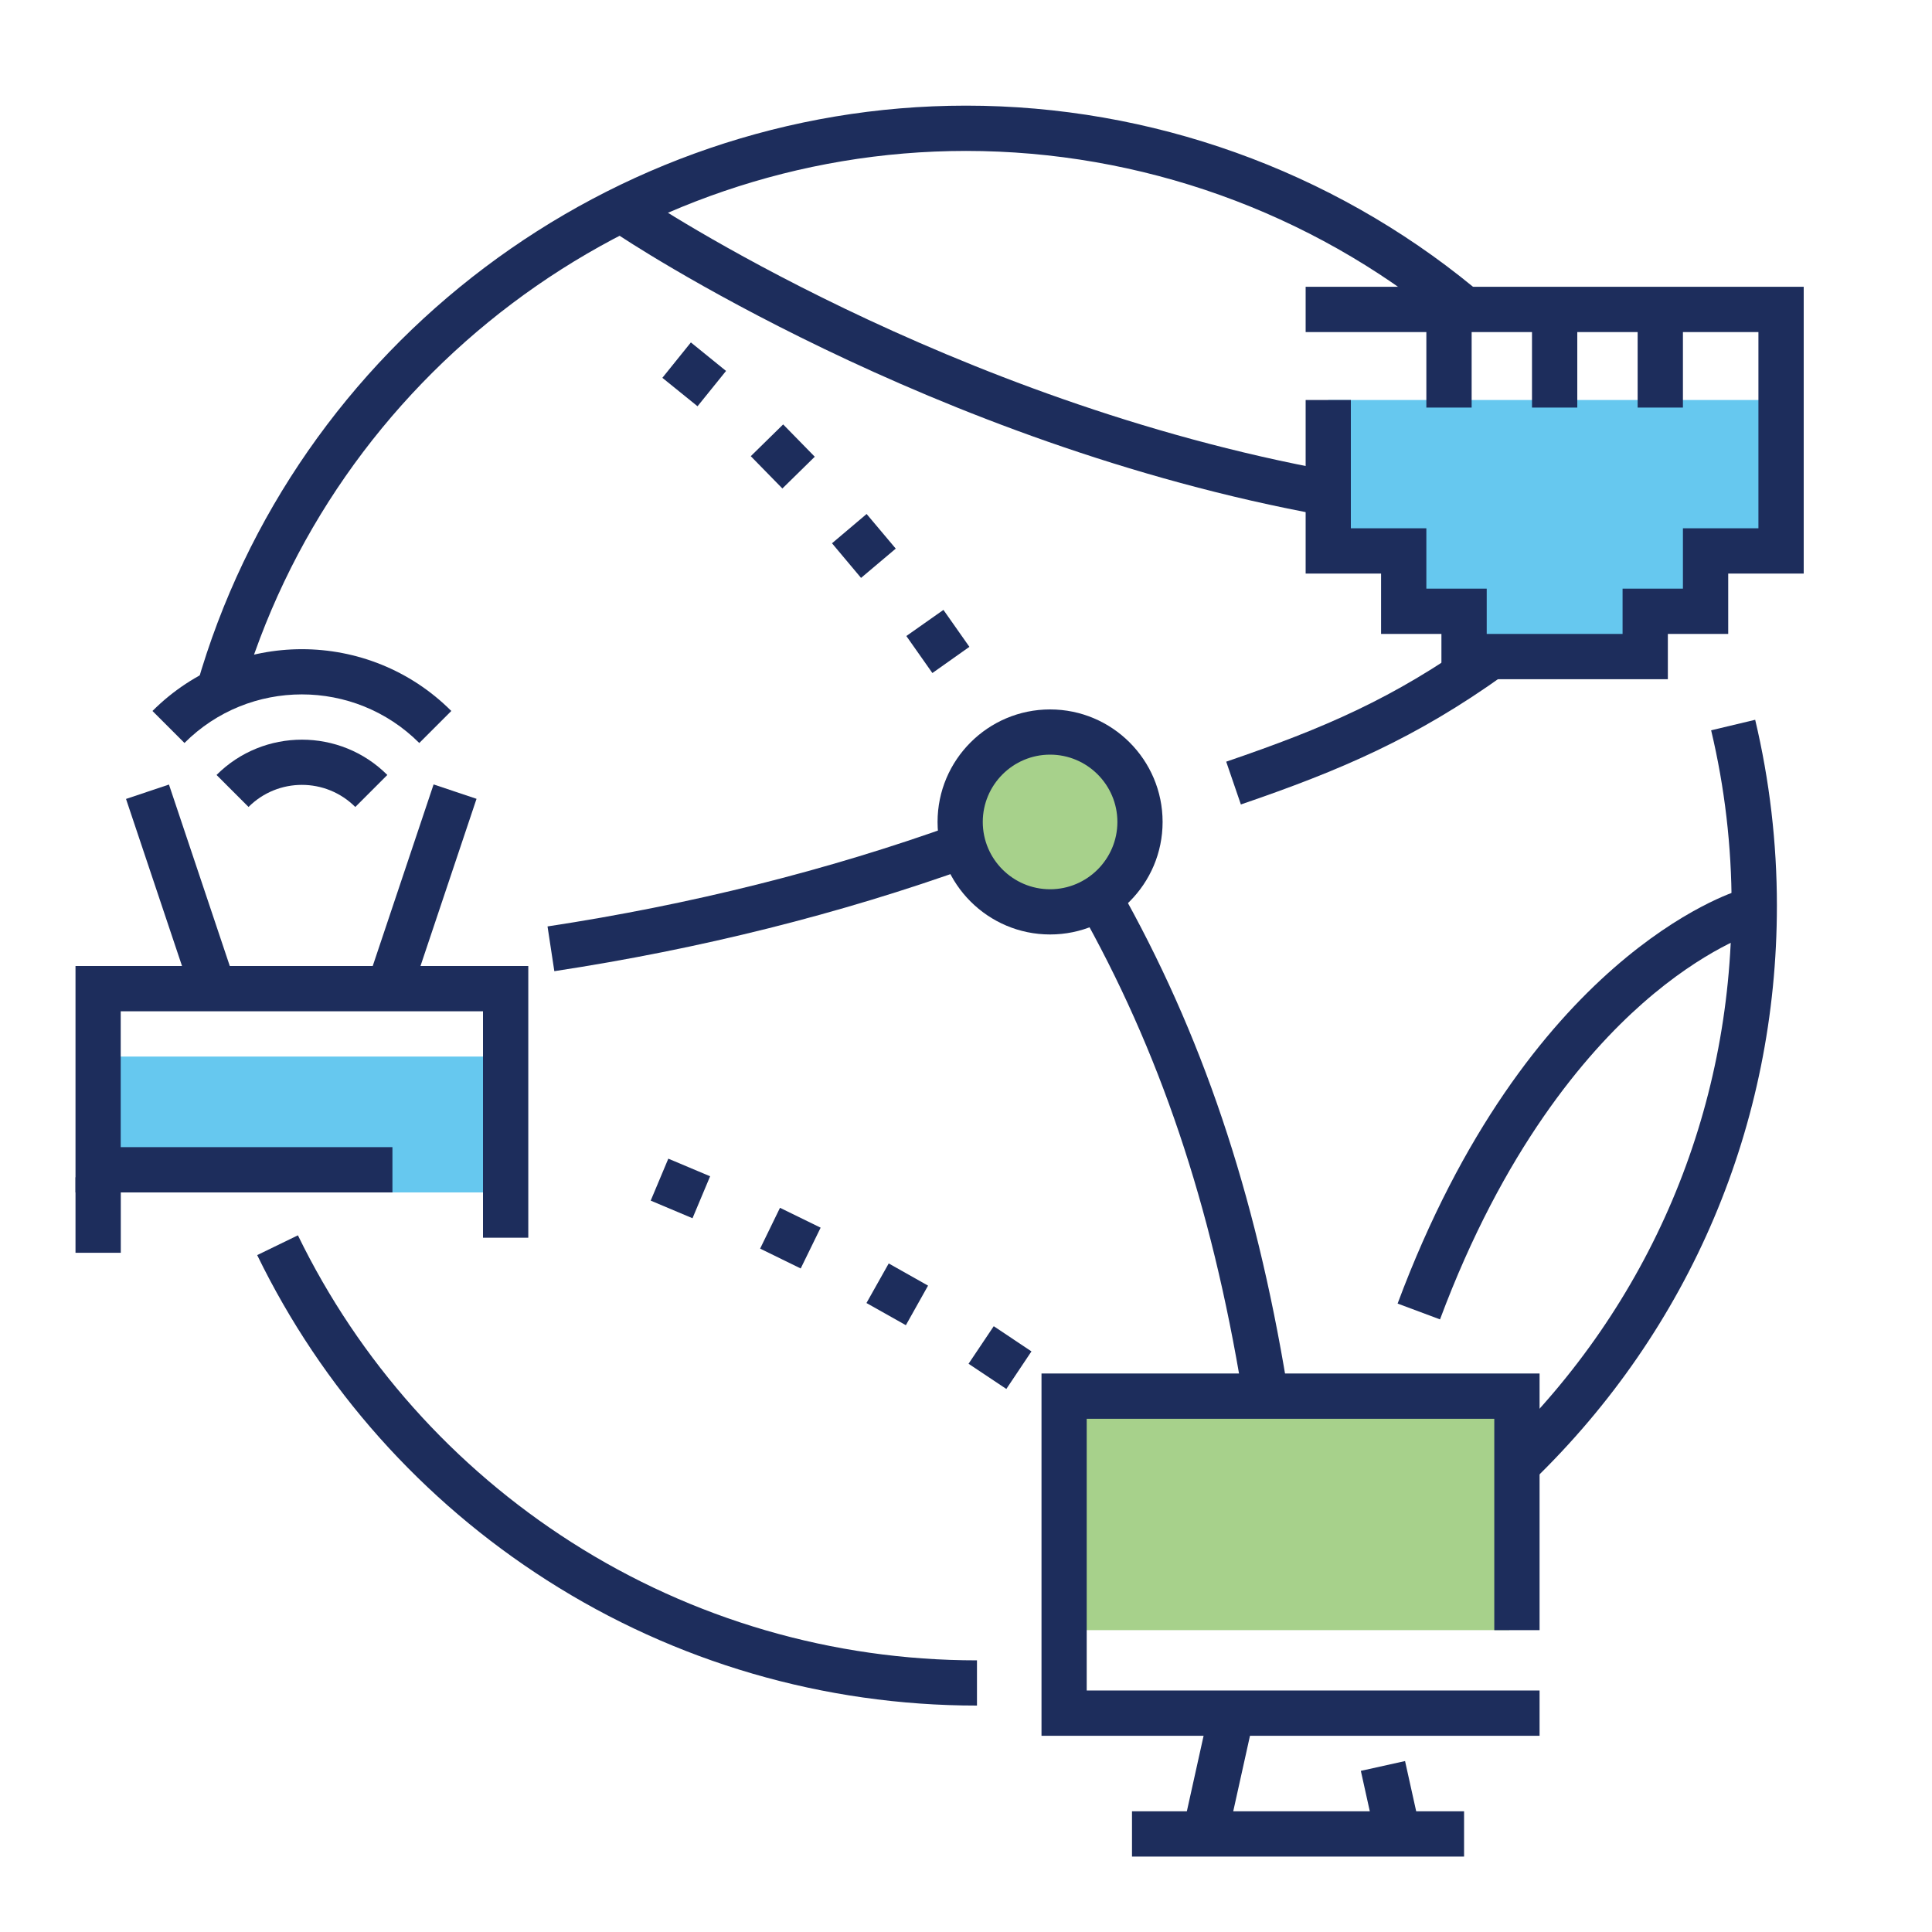 <?xml version="1.0" encoding="UTF-8"?><svg id="a" xmlns="http://www.w3.org/2000/svg" viewBox="0 0 250 250"><rect x="13.67" y="136.72" width="52.73" height="17.58" fill="#00a4e4" opacity=".6"/><polygon points="171.87 51.76 230.47 51.76 230.47 71.29 220.7 71.29 220.7 79.1 212.89 79.1 212.89 84.96 189.45 84.96 189.45 79.1 181.64 79.1 181.64 71.29 171.87 71.29 171.87 51.76" fill="#00a4e4" opacity=".6"/><circle cx="135.88" cy="106.35" r="11.63" fill="#6cb33f" opacity=".6"/><rect x="138.67" y="179.69" width="56.64" height="31.25" fill="#6cb33f" opacity=".6"/><path d="m198.37,191.6l-4.07-4.21c19.2-18.57,29.77-43.5,29.77-70.2,0-7.67-.89-15.3-2.65-22.69l5.7-1.36c1.86,7.83,2.81,15.92,2.81,24.05,0,28.31-11.21,54.73-31.56,74.42Z" fill="#1d2d5c"/><path d="m126.41,220.7c-19.79,0-39.03-5.6-55.63-16.21-16.16-10.32-29.13-24.87-37.5-42.08l5.27-2.56c7.9,16.24,20.14,29.97,35.39,39.71,15.66,10,33.81,15.29,52.48,15.29v5.86Z" fill="#1d2d5c"/><path d="m160.57,104.1l-1.9-5.54c12.7-4.34,21.64-8.18,32.53-15.98l3.41,4.76c-11.42,8.18-21.13,12.34-34.05,16.76Z" fill="#1d2d5c"/><path d="m71.73,125.67l-.88-5.79c18.49-2.81,36.26-7.26,52.82-13.22l1.98,5.51c-16.92,6.09-35.06,10.63-53.92,13.5Z" fill="#1d2d5c"/><path d="m186.34,170.73l-5.49-2.05c16.71-44.8,43.16-53.17,44.28-53.51l1.68,5.61s-6.24,1.98-14.27,9.06c-7.44,6.56-18.03,18.98-26.2,40.88Z" fill="#1d2d5c"/><path d="m171.35,66.72c-51-9.28-91.01-36.1-91.41-36.37l3.29-4.85c.39.26,39.43,26.41,89.17,35.46l-1.05,5.76Z" fill="#1d2d5c"/><path d="m160.74,180.16c-4-24.34-10.71-44.23-21.1-62.6l5.1-2.89c10.75,18.99,17.67,39.5,21.79,64.54l-5.78.95Z" fill="#1d2d5c"/><polygon points="199.22 224.61 134.77 224.61 134.77 177.73 199.22 177.73 199.22 210.94 193.36 210.94 193.36 183.59 140.62 183.59 140.62 218.75 199.22 218.75 199.22 224.61" fill="#1d2d5c"/><rect x="146.48" y="234.38" width="42.97" height="5.86" fill="#1d2d5c"/><rect x="149.67" y="226.56" width="16" height="5.86" transform="translate(-100.51 333.74) rotate(-77.5)" fill="#1d2d5c"/><rect x="176.99" y="228.41" width="5.86" height="9" transform="translate(-46.14 44.46) rotate(-12.5)" fill="#1d2d5c"/><polygon points="68.36 160.16 62.5 160.16 62.5 130.86 15.62 130.86 15.62 148.44 50.78 148.44 50.78 154.3 9.77 154.3 9.77 125 68.36 125 68.36 160.16" fill="#1d2d5c"/><rect x="20.43" y="101.75" width="5.86" height="26.88" transform="translate(-35.4 13.4) rotate(-18.53)" fill="#1d2d5c"/><rect x="41.17" y="112.26" width="26.88" height="5.86" transform="translate(-71.96 130.35) rotate(-71.47)" fill="#1d2d5c"/><path d="m45.97,104.42c-3.81-3.81-10-3.81-13.81,0l-4.14-4.14c6.09-6.09,16.01-6.09,22.1,0l-4.14,4.14Z" fill="#1d2d5c"/><path d="m54.25,96.14c-8.38-8.38-22.01-8.38-30.38,0l-4.14-4.14c10.66-10.66,28.01-10.66,38.67,0l-4.14,4.14Z" fill="#1d2d5c"/><rect x="9.77" y="152.34" width="5.86" height="9.77" fill="#1d2d5c"/><polygon points="215.82 87.89 186.52 87.89 186.52 82.03 178.71 82.03 178.71 74.22 168.95 74.22 168.95 51.76 174.8 51.76 174.8 68.36 184.57 68.36 184.57 76.17 192.38 76.17 192.38 82.03 209.96 82.03 209.96 76.17 217.77 76.17 217.77 68.36 227.54 68.36 227.54 42.97 168.95 42.97 168.95 37.11 233.4 37.11 233.4 74.22 223.63 74.22 223.63 82.03 215.82 82.03 215.82 87.89" fill="#1d2d5c"/><rect x="198.24" y="41.02" width="5.86" height="11.72" fill="#1d2d5c"/><rect x="184.57" y="41.02" width="5.86" height="11.72" fill="#1d2d5c"/><rect x="211.91" y="41.02" width="5.86" height="11.72" fill="#1d2d5c"/><path d="m31.1,90.28l-5.63-1.61C38.09,44.51,79.03,13.67,125,13.67c23.91,0,47.23,8.34,65.67,23.49l-3.72,4.53c-17.39-14.29-39.39-22.16-61.95-22.16-43.37,0-81.99,29.09-93.9,70.74Z" fill="#1d2d5c"/><path d="m135.88,120.92c-8.03,0-14.56-6.53-14.56-14.56s6.53-14.56,14.56-14.56,14.56,6.53,14.56,14.56-6.53,14.56-14.56,14.56Zm0-23.27c-4.8,0-8.71,3.91-8.71,8.71s3.91,8.71,8.71,8.71,8.71-3.91,8.71-8.71-3.91-8.71-8.71-8.71Z" fill="#1d2d5c"/><rect x="0" width="250" height="250" fill="none"/><polygon points="89.61 157.64 84.2 155.36 86.48 149.93 91.89 152.21 89.61 157.64" fill="#1d2d5c"/><polygon points="90.26 52.57 85.71 48.89 89.4 44.31 93.95 48 90.26 52.57" fill="#1d2d5c"/><polygon points="101.24 63.21 97.15 59.03 101.34 54.92 105.43 59.1 101.24 63.21" fill="#1d2d5c"/><polygon points="111.42 74.78 107.66 70.3 112.14 66.51 115.91 70.99 111.42 74.78" fill="#1d2d5c"/><polygon points="120.65 87.09 117.28 82.3 122.08 78.92 125.44 83.7 120.65 87.09" fill="#1d2d5c"/><polygon points="125.33 176.47 128.59 171.61 133.47 174.87 130.22 179.73 125.33 176.47" fill="#1d2d5c"/><polygon points="117.22 171.48 112.12 168.61 115 163.49 120.09 166.36 117.22 171.48" fill="#1d2d5c"/><polygon points="103.61 164.14 98.36 161.57 100.93 156.29 106.19 158.86 103.61 164.14" fill="#1d2d5c"/></svg>